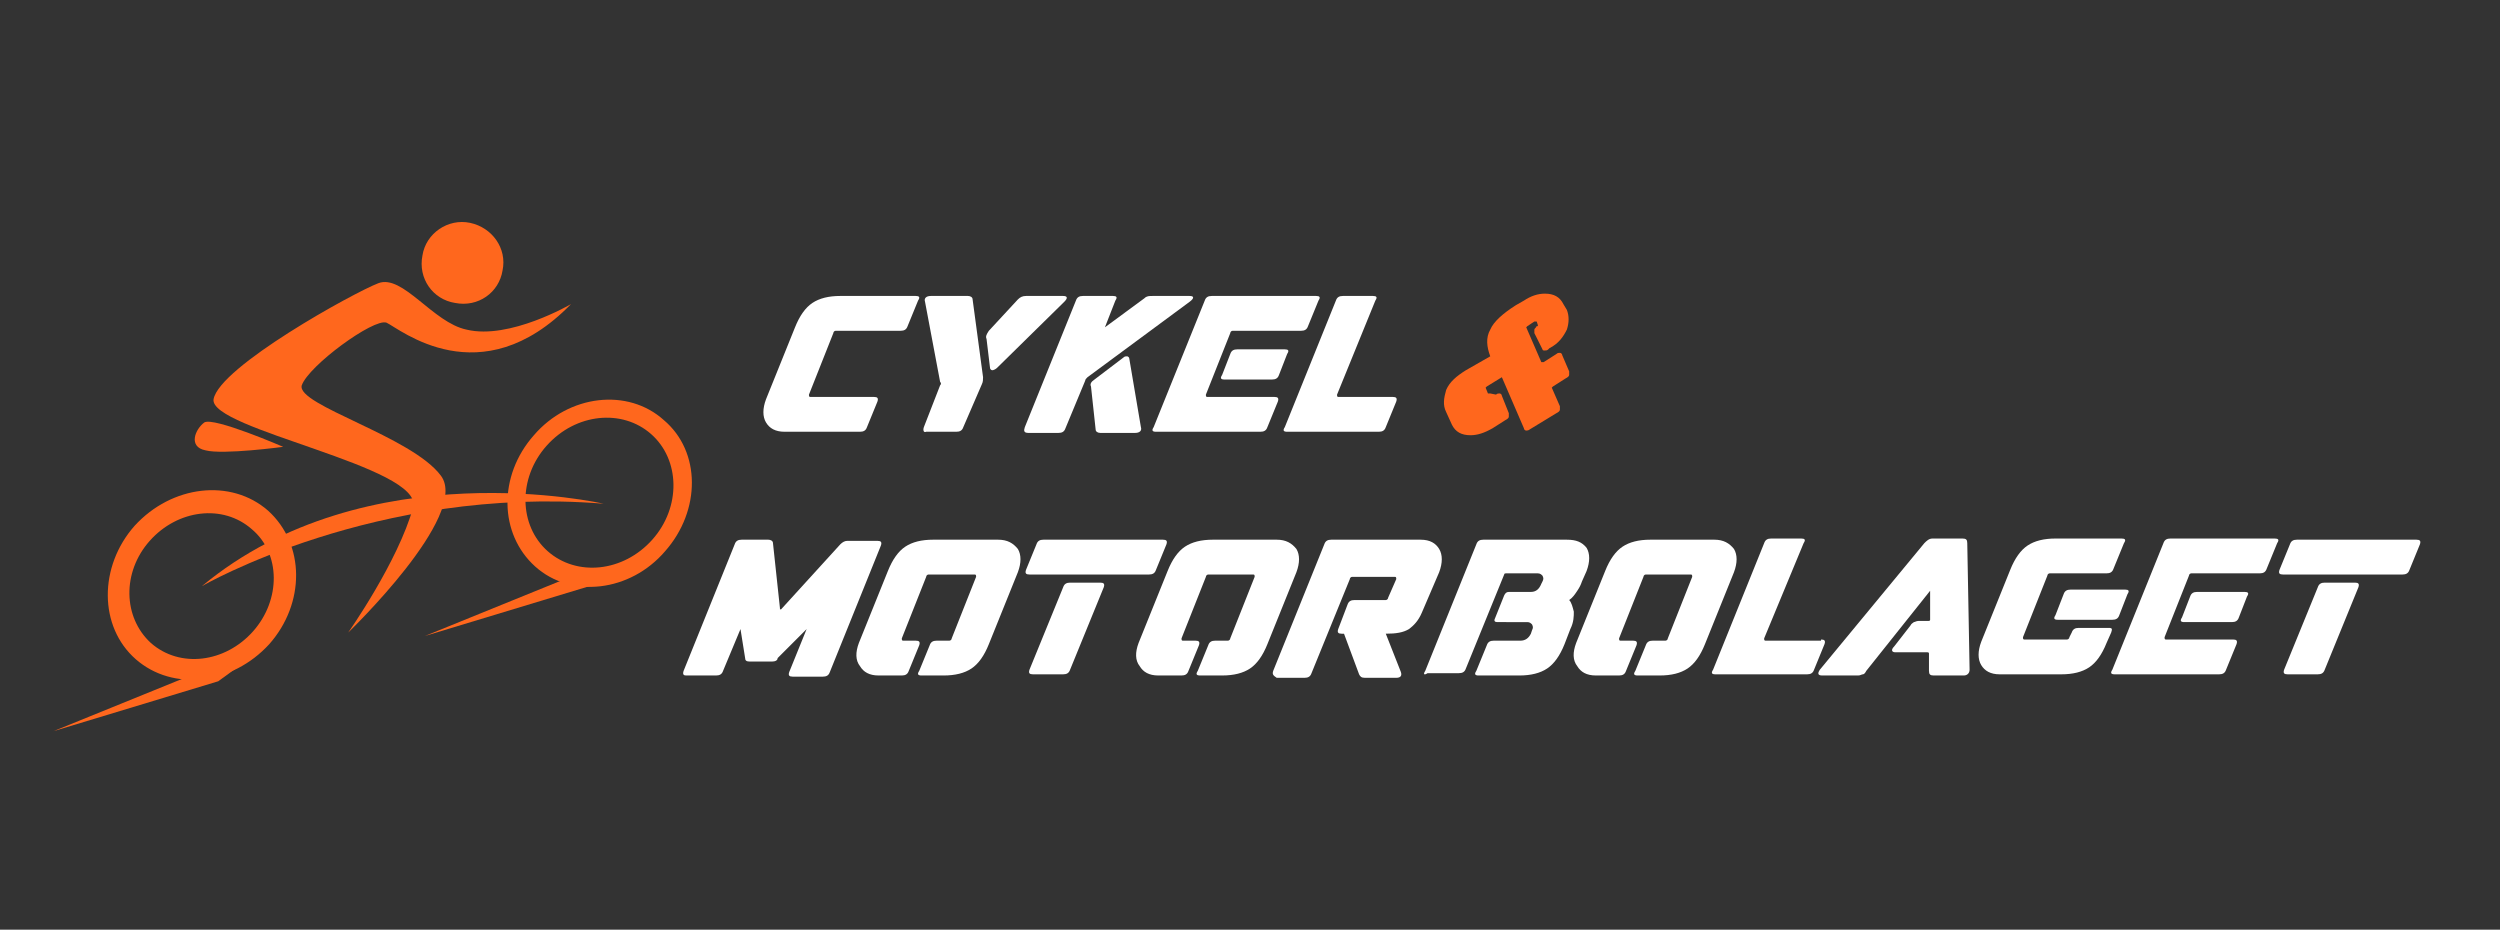 <?xml version="1.0" encoding="utf-8"?>
<!-- Generator: Adobe Illustrator 28.1.0, SVG Export Plug-In . SVG Version: 6.00 Build 0)  -->
<svg version="1.1" id="Lager_1" xmlns="http://www.w3.org/2000/svg" xmlns:xlink="http://www.w3.org/1999/xlink" x="0px" y="0px"
	 viewBox="0 0 215.4 80.1" style="enable-background:new 0 0 215.4 80.1;" xml:space="preserve">
<rect x="0" y="0" width="215.4" height="80.1" fill="#333333" stroke="none"/>
<style type="text/css">
	.st0{fill:#FFFFFF;}
	.st1{fill:#FF671D;}
</style>
<g>
	<g>
		<path class="st0" d="M75.3,34.2c0.3,0,0.4,0.1,0.3,0.4l-0.9,2.2c-0.1,0.3-0.3,0.4-0.6,0.4h-6.5c-0.8,0-1.3-0.3-1.6-0.8
			c-0.3-0.5-0.3-1.2,0-2l2.5-6.2c0.4-1,0.9-1.7,1.5-2.1c0.6-0.4,1.4-0.6,2.4-0.6h6.5c0.3,0,0.4,0.1,0.2,0.4l-0.9,2.2
			c-0.1,0.3-0.3,0.4-0.6,0.4H72c-0.1,0-0.2,0.1-0.2,0.2L69.7,34c0,0.1,0,0.2,0.1,0.2H75.3z"/>
		<path class="st0" d="M79.6,36.8l1.4-3.6c0.1-0.1,0.1-0.2,0-0.3L79.7,26c-0.1-0.3,0.1-0.5,0.5-0.5h3.2c0.2,0,0.4,0.1,0.4,0.3
			l0.9,6.7c0,0.2,0,0.4-0.1,0.6L83,36.8c-0.1,0.3-0.3,0.4-0.6,0.4h-2.6C79.6,37.3,79.5,37.1,79.6,36.8z M85.2,28.5l2.5-2.7
			c0.2-0.2,0.4-0.3,0.7-0.3h3.2c0.4,0,0.4,0.2,0.1,0.5l-5.8,5.7c-0.1,0.1-0.3,0.2-0.4,0.2s-0.2-0.1-0.2-0.2l-0.3-2.5
			C84.9,29,85,28.8,85.2,28.5z"/>
		<path class="st0" d="M88.3,36.8l4.4-10.9c0.1-0.3,0.3-0.4,0.6-0.4h2.6c0.3,0,0.4,0.1,0.2,0.4l-0.9,2.3l3.4-2.5
			c0.2-0.2,0.4-0.2,0.7-0.2h3.2c0.4,0,0.4,0.2,0,0.5l-8.8,6.5c-0.1,0.1-0.2,0.2-0.2,0.3l-1.7,4.1c-0.1,0.3-0.3,0.4-0.6,0.4h-2.6
			C88.2,37.3,88.2,37.1,88.3,36.8z M94.3,32.7l2.5-1.9c0.1-0.1,0.2-0.1,0.3-0.1c0.1,0,0.2,0.1,0.2,0.2l1,5.9
			c0.1,0.3-0.1,0.5-0.5,0.5h-3c-0.2,0-0.4-0.1-0.4-0.3L94,33.3C93.9,33.1,94,32.9,94.3,32.7z"/>
		<path class="st0" d="M109.8,34.2c0.3,0,0.4,0.1,0.3,0.4l-0.9,2.2c-0.1,0.3-0.3,0.4-0.6,0.4h-9c-0.3,0-0.4-0.1-0.2-0.4l4.4-10.9
			c0.1-0.3,0.3-0.4,0.6-0.4h9c0.3,0,0.4,0.1,0.2,0.4l-0.9,2.2c-0.1,0.3-0.3,0.4-0.6,0.4h-5.9c-0.1,0-0.2,0.1-0.2,0.2l-2.1,5.3
			c0,0.1,0,0.2,0.1,0.2H109.8z M106,30.5c0.1-0.3,0.3-0.4,0.6-0.4h4.1c0.3,0,0.4,0.1,0.2,0.4l-0.7,1.8c-0.1,0.3-0.3,0.4-0.6,0.4
			h-4.1c-0.3,0-0.4-0.1-0.2-0.4L106,30.5z"/>
		<path class="st0" d="M120,34.2c0.3,0,0.4,0.1,0.3,0.4l-0.9,2.2c-0.1,0.3-0.3,0.4-0.6,0.4h-7.9c-0.3,0-0.4-0.1-0.2-0.4l4.4-10.9
			c0.1-0.3,0.3-0.4,0.6-0.4h2.6c0.3,0,0.4,0.1,0.2,0.4l-3.3,8.1c0,0.1,0,0.2,0.1,0.2H120z"/>
		<path class="st1" d="M128.9,34c0.1-0.1,0.2-0.1,0.3-0.1c0.1,0,0.2,0.1,0.2,0.2l0,0l0.6,1.5c0,0.1,0,0.2,0,0.3
			c0,0.1-0.1,0.2-0.3,0.3l-1.1,0.7c-0.7,0.4-1.3,0.6-1.9,0.6c-0.8,0-1.3-0.3-1.6-0.9l-0.5-1.1c-0.3-0.6-0.2-1.2,0-1.9
			c0.3-0.7,0.9-1.2,1.7-1.7l2.1-1.2c-0.3-0.8-0.4-1.6,0-2.3c0.3-0.7,1.1-1.4,2.2-2.1l0.7-0.4c0.6-0.4,1.2-0.6,1.8-0.6
			c0.8,0,1.3,0.3,1.6,0.9l0.3,0.5c0.2,0.5,0.2,1.1,0,1.7c-0.3,0.6-0.7,1.2-1.5,1.6l-0.1,0.1c-0.1,0.1-0.2,0.1-0.3,0.1
			c-0.1,0-0.2,0-0.2-0.1l-0.7-1.4c0-0.1,0-0.2,0-0.3c0-0.1,0.1-0.1,0.2-0.3l0.1,0c0,0,0-0.1,0-0.1l-0.1-0.3c0,0,0,0-0.1,0
			c0,0,0,0-0.1,0l-0.6,0.4c-0.1,0.1-0.1,0.1-0.1,0.1l1.3,3c0,0,0,0,0.1,0l0.1,0l1.1-0.7c0.1-0.1,0.2-0.1,0.3-0.1
			c0.1,0,0.2,0.1,0.2,0.2l0,0l0.6,1.4c0,0.1,0,0.2,0,0.3c0,0.1-0.1,0.2-0.3,0.3h0l-1.1,0.7c-0.1,0.1-0.1,0.1-0.1,0.1l0.7,1.6
			c0,0.1,0,0.2,0,0.3c0,0.1-0.1,0.2-0.3,0.3l-2.3,1.4c-0.1,0.1-0.3,0.1-0.3,0.1c-0.1,0-0.2-0.1-0.2-0.2v0l-1.9-4.4l-1.3,0.8
			c-0.1,0.1-0.1,0.1-0.1,0.1l0.2,0.5c0,0,0,0,0.1,0l0.1,0L128.9,34z"/>
	</g>
	<path class="st0" d="M58.9,57.8l4.4-10.9c0.1-0.3,0.3-0.4,0.6-0.4h2.3c0.2,0,0.4,0.1,0.4,0.3l0.6,5.6c0,0.1,0,0.1,0,0.1
		c0,0,0,0,0.1,0l5.1-5.6c0.2-0.2,0.4-0.3,0.6-0.3h2.6c0.3,0,0.4,0.1,0.3,0.4l-4.4,10.9c-0.1,0.3-0.3,0.4-0.6,0.4h-2.6
		c-0.3,0-0.4-0.1-0.3-0.4l1.5-3.7l-2.5,2.5C67,56.9,66.8,57,66.5,57h-1.9c-0.3,0-0.4-0.1-0.4-0.3l-0.4-2.5l-1.5,3.6
		c-0.1,0.3-0.3,0.4-0.6,0.4h-2.6C58.9,58.2,58.8,58.1,58.9,57.8z"/>
	<path class="st0" d="M74,55.4l2.5-6.2c0.4-1,0.9-1.7,1.5-2.1c0.6-0.4,1.4-0.6,2.4-0.6H86c0.8,0,1.3,0.3,1.7,0.8
		c0.3,0.5,0.3,1.2,0,2l-2.5,6.2c-0.4,1-0.9,1.7-1.5,2.1c-0.6,0.4-1.4,0.6-2.4,0.6h-1.9c-0.3,0-0.4-0.1-0.2-0.4l0.9-2.2
		c0.1-0.3,0.3-0.4,0.6-0.4h1.1c0.1,0,0.2-0.1,0.2-0.2l2.1-5.3c0-0.1,0-0.2-0.1-0.2H80c-0.1,0-0.2,0.1-0.2,0.2L77.7,55
		c0,0.1,0,0.2,0.1,0.2h1.1c0.3,0,0.4,0.1,0.3,0.4l-0.9,2.2c-0.1,0.3-0.3,0.4-0.6,0.4h-2c-0.8,0-1.3-0.3-1.6-0.8
		C73.7,56.9,73.7,56.2,74,55.4z"/>
	<path class="st0" d="M88.7,49.5c-0.3,0-0.4-0.1-0.3-0.4l0.9-2.2c0.1-0.3,0.3-0.4,0.6-0.4h10.3c0.3,0,0.4,0.1,0.3,0.4l-0.9,2.2
		c-0.1,0.3-0.3,0.4-0.6,0.4H88.7z M94.8,50.2c0.3,0,0.4,0.1,0.3,0.4l-2.9,7.1c-0.1,0.3-0.3,0.4-0.6,0.4H89c-0.3,0-0.4-0.1-0.3-0.4
		l2.9-7.1c0.1-0.3,0.3-0.4,0.6-0.4H94.8z"/>
	<path class="st0" d="M98.1,55.4l2.5-6.2c0.4-1,0.9-1.7,1.5-2.1c0.6-0.4,1.4-0.6,2.4-0.6h5.5c0.8,0,1.3,0.3,1.7,0.8
		c0.3,0.5,0.3,1.2,0,2l-2.5,6.2c-0.4,1-0.9,1.7-1.5,2.1c-0.6,0.4-1.4,0.6-2.4,0.6h-1.9c-0.3,0-0.4-0.1-0.2-0.4l0.9-2.2
		c0.1-0.3,0.3-0.4,0.6-0.4h1.1c0.1,0,0.2-0.1,0.2-0.2l2.1-5.3c0-0.1,0-0.2-0.1-0.2h-3.9c-0.1,0-0.2,0.1-0.2,0.2l-2.1,5.3
		c0,0.1,0,0.2,0.1,0.2h1.1c0.3,0,0.4,0.1,0.3,0.4l-0.9,2.2c-0.1,0.3-0.3,0.4-0.6,0.4h-2c-0.8,0-1.3-0.3-1.6-0.8
		C97.8,56.9,97.8,56.2,98.1,55.4z"/>
	<path class="st0" d="M109.7,57.8l4.4-10.9c0.1-0.3,0.3-0.4,0.6-0.4h7.7c0.8,0,1.3,0.3,1.6,0.8c0.3,0.5,0.3,1.2,0,2l-1.5,3.5
		c-0.3,0.7-0.7,1.1-1.1,1.4c-0.5,0.3-1.1,0.4-2,0.4l1.3,3.3c0.1,0.3,0,0.5-0.4,0.5h-2.7c-0.3,0-0.4-0.1-0.5-0.3l-1.3-3.5h-0.2
		c-0.3,0-0.4-0.1-0.3-0.4l0.8-2.1c0.1-0.3,0.3-0.4,0.6-0.4h2.7c0.1,0,0.2-0.1,0.2-0.2l0.7-1.6c0-0.1,0-0.2-0.1-0.2h-3.7
		c-0.1,0-0.2,0.1-0.2,0.2l-3.3,8.1c-0.1,0.3-0.3,0.4-0.6,0.4H110C109.7,58.2,109.6,58.1,109.7,57.8z"/>
	<path class="st0" d="M122.8,57.8l4.4-10.9c0.1-0.3,0.3-0.4,0.6-0.4h7.2c0.8,0,1.3,0.2,1.7,0.7c0.3,0.5,0.3,1.2,0,2l-0.4,0.9
		c-0.1,0.3-0.2,0.5-0.4,0.8c-0.2,0.3-0.4,0.6-0.7,0.8c0.2,0.2,0.3,0.6,0.4,1c0,0.4,0,0.9-0.3,1.5l-0.5,1.3c-0.4,1-0.9,1.7-1.5,2.1
		c-0.6,0.4-1.4,0.6-2.4,0.6h-3.5c-0.3,0-0.4-0.1-0.2-0.4l0.9-2.2c0.1-0.3,0.3-0.4,0.6-0.4h2.3c0.4,0,0.7-0.2,0.9-0.6l0.1-0.3
		c0.1-0.2,0.1-0.3,0-0.5c-0.1-0.1-0.2-0.2-0.4-0.2H129c-0.2,0-0.3-0.1-0.2-0.3l0.8-2c0.1-0.2,0.2-0.3,0.4-0.3h1.9
		c0.4,0,0.7-0.2,0.9-0.7l0.1-0.2c0.1-0.2,0.1-0.3,0-0.5c-0.1-0.1-0.2-0.2-0.4-0.2h-2.7c-0.1,0-0.2,0-0.2,0.1l-3.3,8.1
		c-0.1,0.3-0.3,0.4-0.6,0.4H123C122.7,58.2,122.6,58.1,122.8,57.8z"/>
	<path class="st0" d="M135.8,55.4l2.5-6.2c0.4-1,0.9-1.7,1.5-2.1c0.6-0.4,1.4-0.6,2.4-0.6h5.5c0.8,0,1.3,0.3,1.7,0.8
		c0.3,0.5,0.3,1.2,0,2l-2.5,6.2c-0.4,1-0.9,1.7-1.5,2.1c-0.6,0.4-1.4,0.6-2.4,0.6h-1.9c-0.3,0-0.4-0.1-0.2-0.4l0.9-2.2
		c0.1-0.3,0.3-0.4,0.6-0.4h1.1c0.1,0,0.2-0.1,0.2-0.2l2.1-5.3c0-0.1,0-0.2-0.1-0.2h-3.9c-0.1,0-0.2,0.1-0.2,0.2l-2.1,5.3
		c0,0.1,0,0.2,0.1,0.2h1.1c0.3,0,0.4,0.1,0.3,0.4l-0.9,2.2c-0.1,0.3-0.3,0.4-0.6,0.4h-2c-0.8,0-1.3-0.3-1.6-0.8
		C135.5,56.9,135.5,56.2,135.8,55.4z"/>
	<path class="st0" d="M156.9,55.1c0.3,0,0.4,0.1,0.3,0.4l-0.9,2.2c-0.1,0.3-0.3,0.4-0.6,0.4h-7.9c-0.3,0-0.4-0.1-0.2-0.4l4.4-10.9
		c0.1-0.3,0.3-0.4,0.6-0.4h2.6c0.3,0,0.4,0.1,0.2,0.4L152,55c0,0.1,0,0.2,0.1,0.2H156.9z"/>
	<path class="st0" d="M156.8,57.7l9-10.9c0.2-0.2,0.4-0.4,0.7-0.4h2.6c0.3,0,0.4,0.1,0.4,0.4l0.2,10.9c0,0.3-0.2,0.5-0.5,0.5h-2.6
		c-0.3,0-0.4-0.1-0.4-0.4v-1.5c0-0.1-0.1-0.1-0.2-0.1h-2.7c-0.3,0-0.4-0.2-0.1-0.5l1.4-1.8c0.1-0.2,0.2-0.2,0.3-0.3
		c0.1,0,0.2-0.1,0.4-0.1h0.8c0.1,0,0.2,0,0.2-0.1l0-2.5l-5.5,6.9c-0.1,0.2-0.2,0.3-0.3,0.3c-0.1,0-0.2,0.1-0.4,0.1h-3.1
		C156.6,58.2,156.6,58,156.8,57.7z"/>
	<path class="st0" d="M178.5,54.5c0.1-0.3,0.3-0.4,0.6-0.4h2.6c0.3,0,0.3,0.1,0.2,0.4l-0.4,0.9c-0.4,1-0.9,1.7-1.5,2.1
		c-0.6,0.4-1.4,0.6-2.4,0.6h-5.3c-0.8,0-1.3-0.3-1.6-0.8c-0.3-0.5-0.3-1.2,0-2l2.5-6.2c0.4-1,0.9-1.7,1.5-2.1
		c0.6-0.4,1.4-0.6,2.4-0.6h5.7c0.3,0,0.4,0.1,0.2,0.4l-0.9,2.2c-0.1,0.3-0.3,0.4-0.6,0.4h-4.9c-0.1,0-0.2,0.1-0.2,0.2l-2.1,5.3
		c0,0.1,0,0.2,0.1,0.2h3.7c0.1,0,0.2-0.1,0.2-0.2L178.5,54.5z M177.3,53.4c-0.3,0-0.4-0.1-0.2-0.4l0.7-1.8c0.1-0.3,0.3-0.4,0.6-0.4
		h4.7c0.3,0,0.4,0.1,0.2,0.4l-0.7,1.8c-0.1,0.3-0.3,0.4-0.6,0.4H177.3z"/>
	<path class="st0" d="M192.4,55.1c0.3,0,0.4,0.1,0.3,0.4l-0.9,2.2c-0.1,0.3-0.3,0.4-0.6,0.4h-9c-0.3,0-0.4-0.1-0.2-0.4l4.4-10.9
		c0.1-0.3,0.3-0.4,0.6-0.4h9c0.3,0,0.4,0.1,0.2,0.4l-0.9,2.2c-0.1,0.3-0.3,0.4-0.6,0.4h-5.9c-0.1,0-0.2,0.1-0.2,0.2l-2.1,5.3
		c0,0.1,0,0.2,0.1,0.2H192.4z M188.7,51.4c0.1-0.3,0.3-0.4,0.6-0.4h4.1c0.3,0,0.4,0.1,0.2,0.4l-0.7,1.8c-0.1,0.3-0.3,0.4-0.6,0.4
		h-4.1c-0.3,0-0.4-0.1-0.2-0.4L188.7,51.4z"/>
	<path class="st0" d="M196.7,49.5c-0.3,0-0.4-0.1-0.3-0.4l0.9-2.2c0.1-0.3,0.3-0.4,0.6-0.4h10.3c0.3,0,0.4,0.1,0.3,0.4l-0.9,2.2
		c-0.1,0.3-0.3,0.4-0.6,0.4H196.7z M202.9,50.2c0.3,0,0.4,0.1,0.3,0.4l-2.9,7.1c-0.1,0.3-0.3,0.4-0.6,0.4h-2.6
		c-0.3,0-0.4-0.1-0.3-0.4l2.9-7.1c0.1-0.3,0.3-0.4,0.6-0.4H202.9z"/>
	<g id="XMLID_00000166645280102983383670000000136910567144851852_">
		<g id="XMLID_00000182524710300401273560000015507452748177189786_">
			<g id="XMLID_00000156588028093782686100000011969558723443686830_">
				<path id="XMLID_00000179615527210551789180000000026090271460329894_" class="st1" d="M23.1,44c-3.2-2.8-8.3-2.2-11.5,1.3
					c-3.1,3.5-3.1,8.7,0.1,11.5c3.2,2.8,8.3,2.2,11.5-1.3C26.3,52,26.3,46.9,23.1,44z M21.8,54.4c-2.4,2.7-6.3,3.2-8.8,1
					c-2.4-2.2-2.5-6.1-0.1-8.8c2.4-2.7,6.3-3.2,8.8-1C24.2,47.7,24.2,51.7,21.8,54.4z"/>
				<path id="XMLID_00000127004301124754637040000012769010827384739774_" class="st1" d="M57.2,36.2c-3.1-2.8-8.2-2.2-11.2,1.3
					c-3.1,3.5-3,8.5,0.1,11.3c3.1,2.8,8.2,2.2,11.2-1.3C60.4,44,60.4,38.9,57.2,36.2z M56.2,46.5c-2.5,2.8-6.5,3.2-9,1
					c-2.5-2.2-2.6-6.3-0.1-9.1c2.5-2.8,6.5-3.2,9-1C58.6,39.6,58.7,43.7,56.2,46.5z"/>
				<path id="XMLID_00000123437873918915811300000017627280755873166479_" class="st1" d="M43.3,23.3c-0.3,1.9-2.1,3.2-4.1,2.8
					c-1.9-0.3-3.2-2.1-2.8-4.1c0.3-1.9,2.2-3.2,4.1-2.8C42.4,19.6,43.7,21.4,43.3,23.3z"/>
				<path id="XMLID_00000142870870806641575870000014821063265570647701_" class="st1" d="M49.2,26.2c0,0-5.3,3.1-9,2.2
					c-2.9-0.6-5.5-4.8-7.6-4c-2.1,0.8-13.7,7.2-14.2,10C18,37,36.5,40.2,35.6,43.7c-1.3,4.7-5.6,10.8-5.6,10.8S40.5,44.4,38,41
					c-2.5-3.4-12.5-6.1-12-7.8c0.6-1.7,6.2-5.8,7.3-5.4C34.4,28.3,41.4,34.2,49.2,26.2z"/>
				<path id="XMLID_00000018924443902951696560000009169479276112540050_" class="st1" d="M17.4,50.5c0,0,15-8.7,34.6-7.1
					C52,43.4,31.6,38.7,17.4,50.5z"/>
				<path id="XMLID_00000104687806763536994010000009850945450278464667_" class="st1" d="M24.4,38.5c0,0-6-2.6-6.8-2.1
					c-0.8,0.6-1.4,2.1,0.1,2.4C19.2,39.2,24.4,38.5,24.4,38.5z"/>
			</g>
			<polygon id="XMLID_00000181785321261389289950000001554299945393339530_" class="st1" points="52.9,49.3 50.8,50.5 36.6,54.8 
				49.4,49.6 			"/>
			<polygon id="XMLID_00000089544864621402549390000016654848583312267198_" class="st1" points="21,57.1 18.8,58.7 4.6,63 
				17.4,57.8 			"/>
		</g>
	</g>
</g>
</svg>
